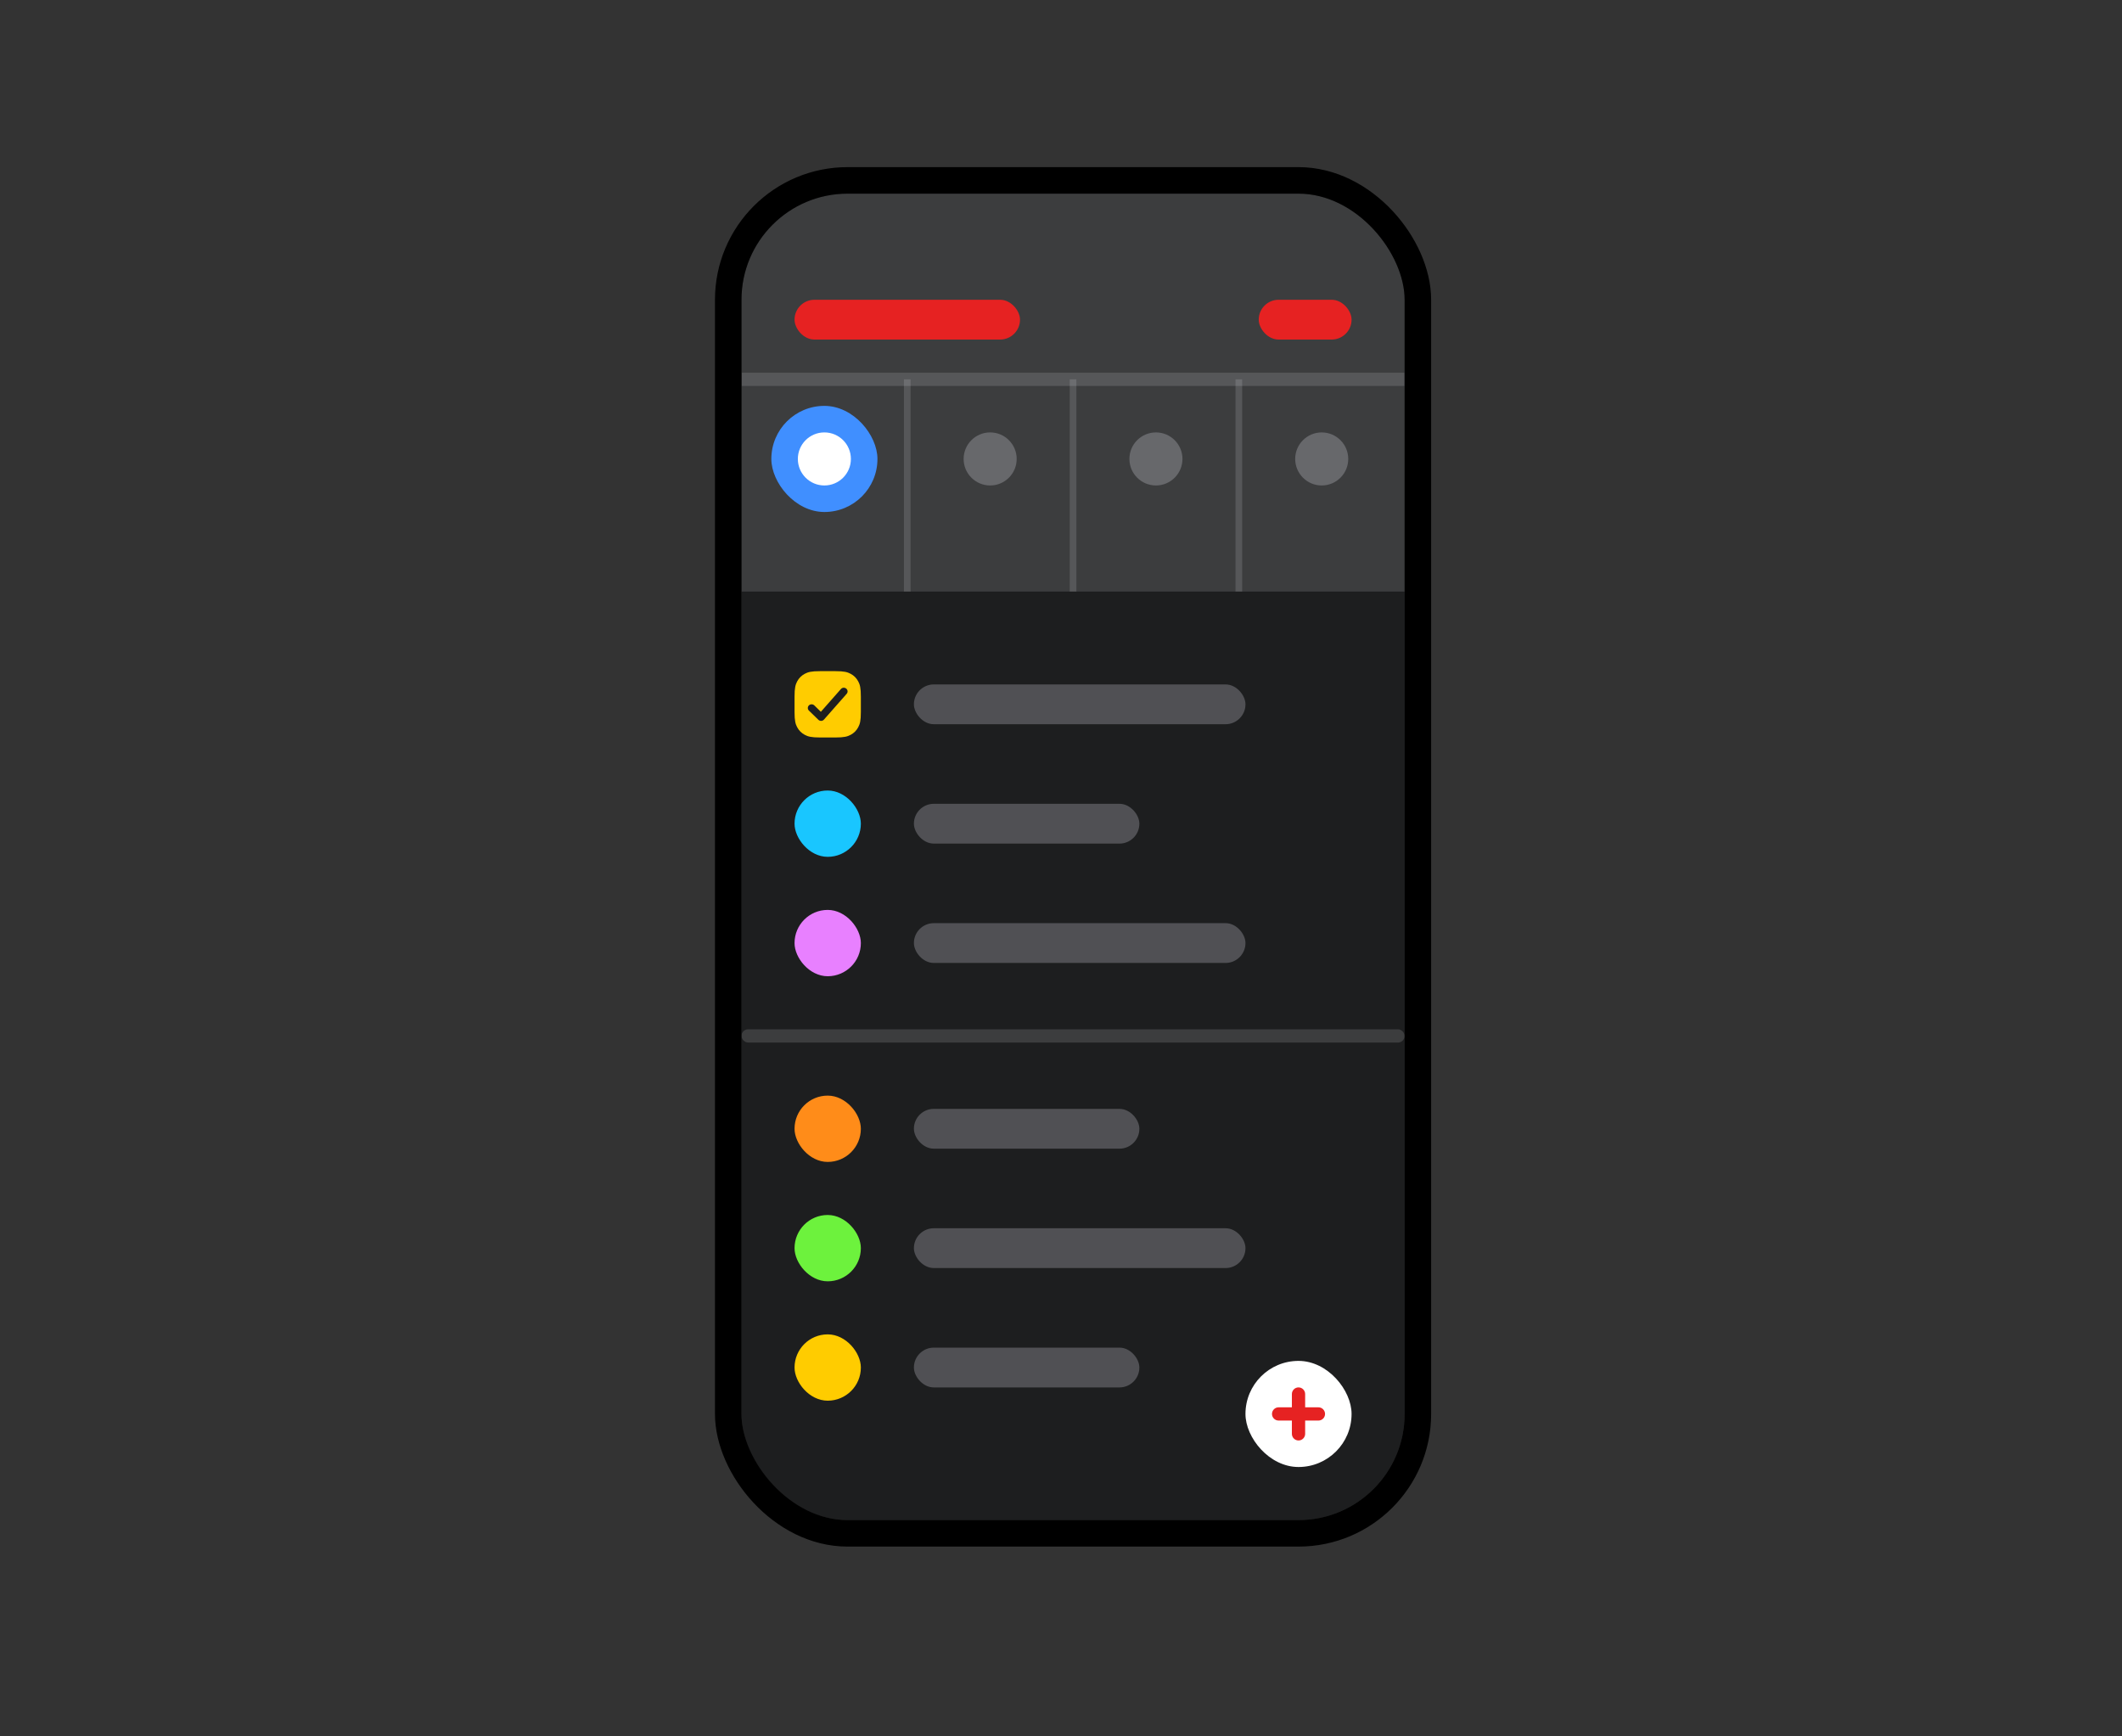 <svg width="88" height="72" viewBox="0 0 88 72" fill="none" xmlns="http://www.w3.org/2000/svg"><rect x="0" y="0" width="88" height="72" fill="#333333" stroke="none"/><g clip-path="url(#clip0_98_9012)"><rect x="30.75" y="8.03" width="27.5" height="55" rx="4.4" fill="#1D1E1F"/><rect width="27.5" height="16.5" transform="translate(30.75 8.03)" fill="#EBEBF5" fill-opacity="0.15"/><rect x="32.95" y="12.43" width="9.35" height="1.65" rx="0.825" fill="#E62222"/><rect x="52.2" y="12.43" width="3.85" height="1.65" rx="0.825" fill="#E62222"/><path d="M58.25 15.454H30.75V16.005H58.25V15.454Z" fill="#EBEBF5" fill-opacity="0.15" mask="url(#path-3-inside-1_98_9012)"/><rect x="31.988" y="16.83" width="4.4" height="4.4" rx="2.2" fill="#408FFF"/><circle cx="34.187" cy="19.03" r="1.1" fill="white"/><path d="M37.487 15.73V24.53H37.763V15.73H37.487Z" fill="#EBEBF5" fill-opacity="0.15"/><circle cx="41.062" cy="19.03" r="1.1" fill="#EBEBF5" fill-opacity="0.25"/><path d="M44.362 15.73V24.53H44.638V15.73H44.362Z" fill="#EBEBF5" fill-opacity="0.15"/><circle cx="47.937" cy="19.03" r="1.1" fill="#EBEBF5" fill-opacity="0.25"/><path d="M51.237 15.73V24.53H51.513V15.73H51.237Z" fill="#EBEBF5" fill-opacity="0.15"/><circle cx="54.812" cy="19.03" r="1.1" fill="#EBEBF5" fill-opacity="0.25"/><path d="M34.643 27.83C35.01 27.83 35.144 27.868 35.278 27.94C35.413 28.012 35.518 28.117 35.59 28.252C35.662 28.386 35.7 28.519 35.7 28.887V29.522C35.7 29.89 35.662 30.023 35.59 30.157C35.518 30.292 35.413 30.398 35.278 30.469C35.144 30.541 35.01 30.58 34.643 30.58H34.008C33.64 30.58 33.507 30.541 33.372 30.469C33.238 30.398 33.132 30.292 33.06 30.157C32.989 30.023 32.95 29.89 32.95 29.522V28.887C32.95 28.519 32.989 28.386 33.06 28.252C33.132 28.117 33.238 28.012 33.372 27.94C33.507 27.868 33.64 27.83 34.008 27.83H34.643ZM35.095 28.554C35.029 28.499 34.93 28.506 34.874 28.57L34.041 29.515L33.769 29.249C33.707 29.19 33.608 29.19 33.546 29.249C33.485 29.309 33.485 29.406 33.546 29.465L33.939 29.847C34.004 29.91 34.11 29.906 34.169 29.839L35.112 28.769C35.169 28.705 35.161 28.609 35.095 28.554Z" fill="#FFCC00"/><rect x="37.9" y="28.38" width="13.75" height="1.65" rx="0.825" fill="#EBEBF5" fill-opacity="0.25"/><rect x="32.95" y="32.779" width="2.75" height="2.75" rx="1.375" fill="#19C6FF"/><rect x="37.9" y="33.33" width="9.35" height="1.65" rx="0.825" fill="#EBEBF5" fill-opacity="0.25"/><rect x="32.95" y="37.73" width="2.75" height="2.75" rx="1.375" fill="#E880FF"/><rect x="37.9" y="38.279" width="13.75" height="1.65" rx="0.825" fill="#EBEBF5" fill-opacity="0.25"/><rect x="30.75" y="42.68" width="27.5" height="0.55" rx="0.275" fill="#EBEBF5" fill-opacity="0.15"/><rect x="32.95" y="45.43" width="2.75" height="2.75" rx="1.375" fill="#FF8C19"/><rect x="37.9" y="45.98" width="9.35" height="1.65" rx="0.825" fill="#EBEBF5" fill-opacity="0.25"/><rect x="32.95" y="50.38" width="2.75" height="2.75" rx="1.375" fill="#6DF23D"/><rect x="37.9" y="50.93" width="13.75" height="1.65" rx="0.825" fill="#EBEBF5" fill-opacity="0.25"/><rect x="32.95" y="55.33" width="2.75" height="2.75" rx="1.375" fill="#FFCC00"/><rect x="37.9" y="55.88" width="9.35" height="1.65" rx="0.825" fill="#EBEBF5" fill-opacity="0.25"/><rect x="51.65" y="56.43" width="4.4" height="4.4" rx="2.2" fill="white"/><path fill-rule="evenodd" clip-rule="evenodd" d="M53.85 57.529C53.698 57.529 53.575 57.653 53.575 57.804V58.355H53.025C52.873 58.355 52.75 58.478 52.75 58.63C52.75 58.781 52.873 58.904 53.025 58.904H53.575V59.455C53.575 59.606 53.698 59.73 53.85 59.73C54.002 59.73 54.125 59.606 54.125 59.455V58.904H54.675C54.827 58.904 54.95 58.781 54.95 58.63C54.95 58.478 54.827 58.355 54.675 58.355H54.125V57.804C54.125 57.653 54.002 57.529 53.85 57.529Z" fill="#E62222"/></g><rect x="30.2" y="7.48" width="28.6" height="56.1" rx="4.95" stroke="black" stroke-width="1.1"/><defs><clipPath id="clip0_98_9012"><rect x="30.75" y="8.03" width="27.5" height="55" rx="4.4" fill="white"/></clipPath></defs></svg>